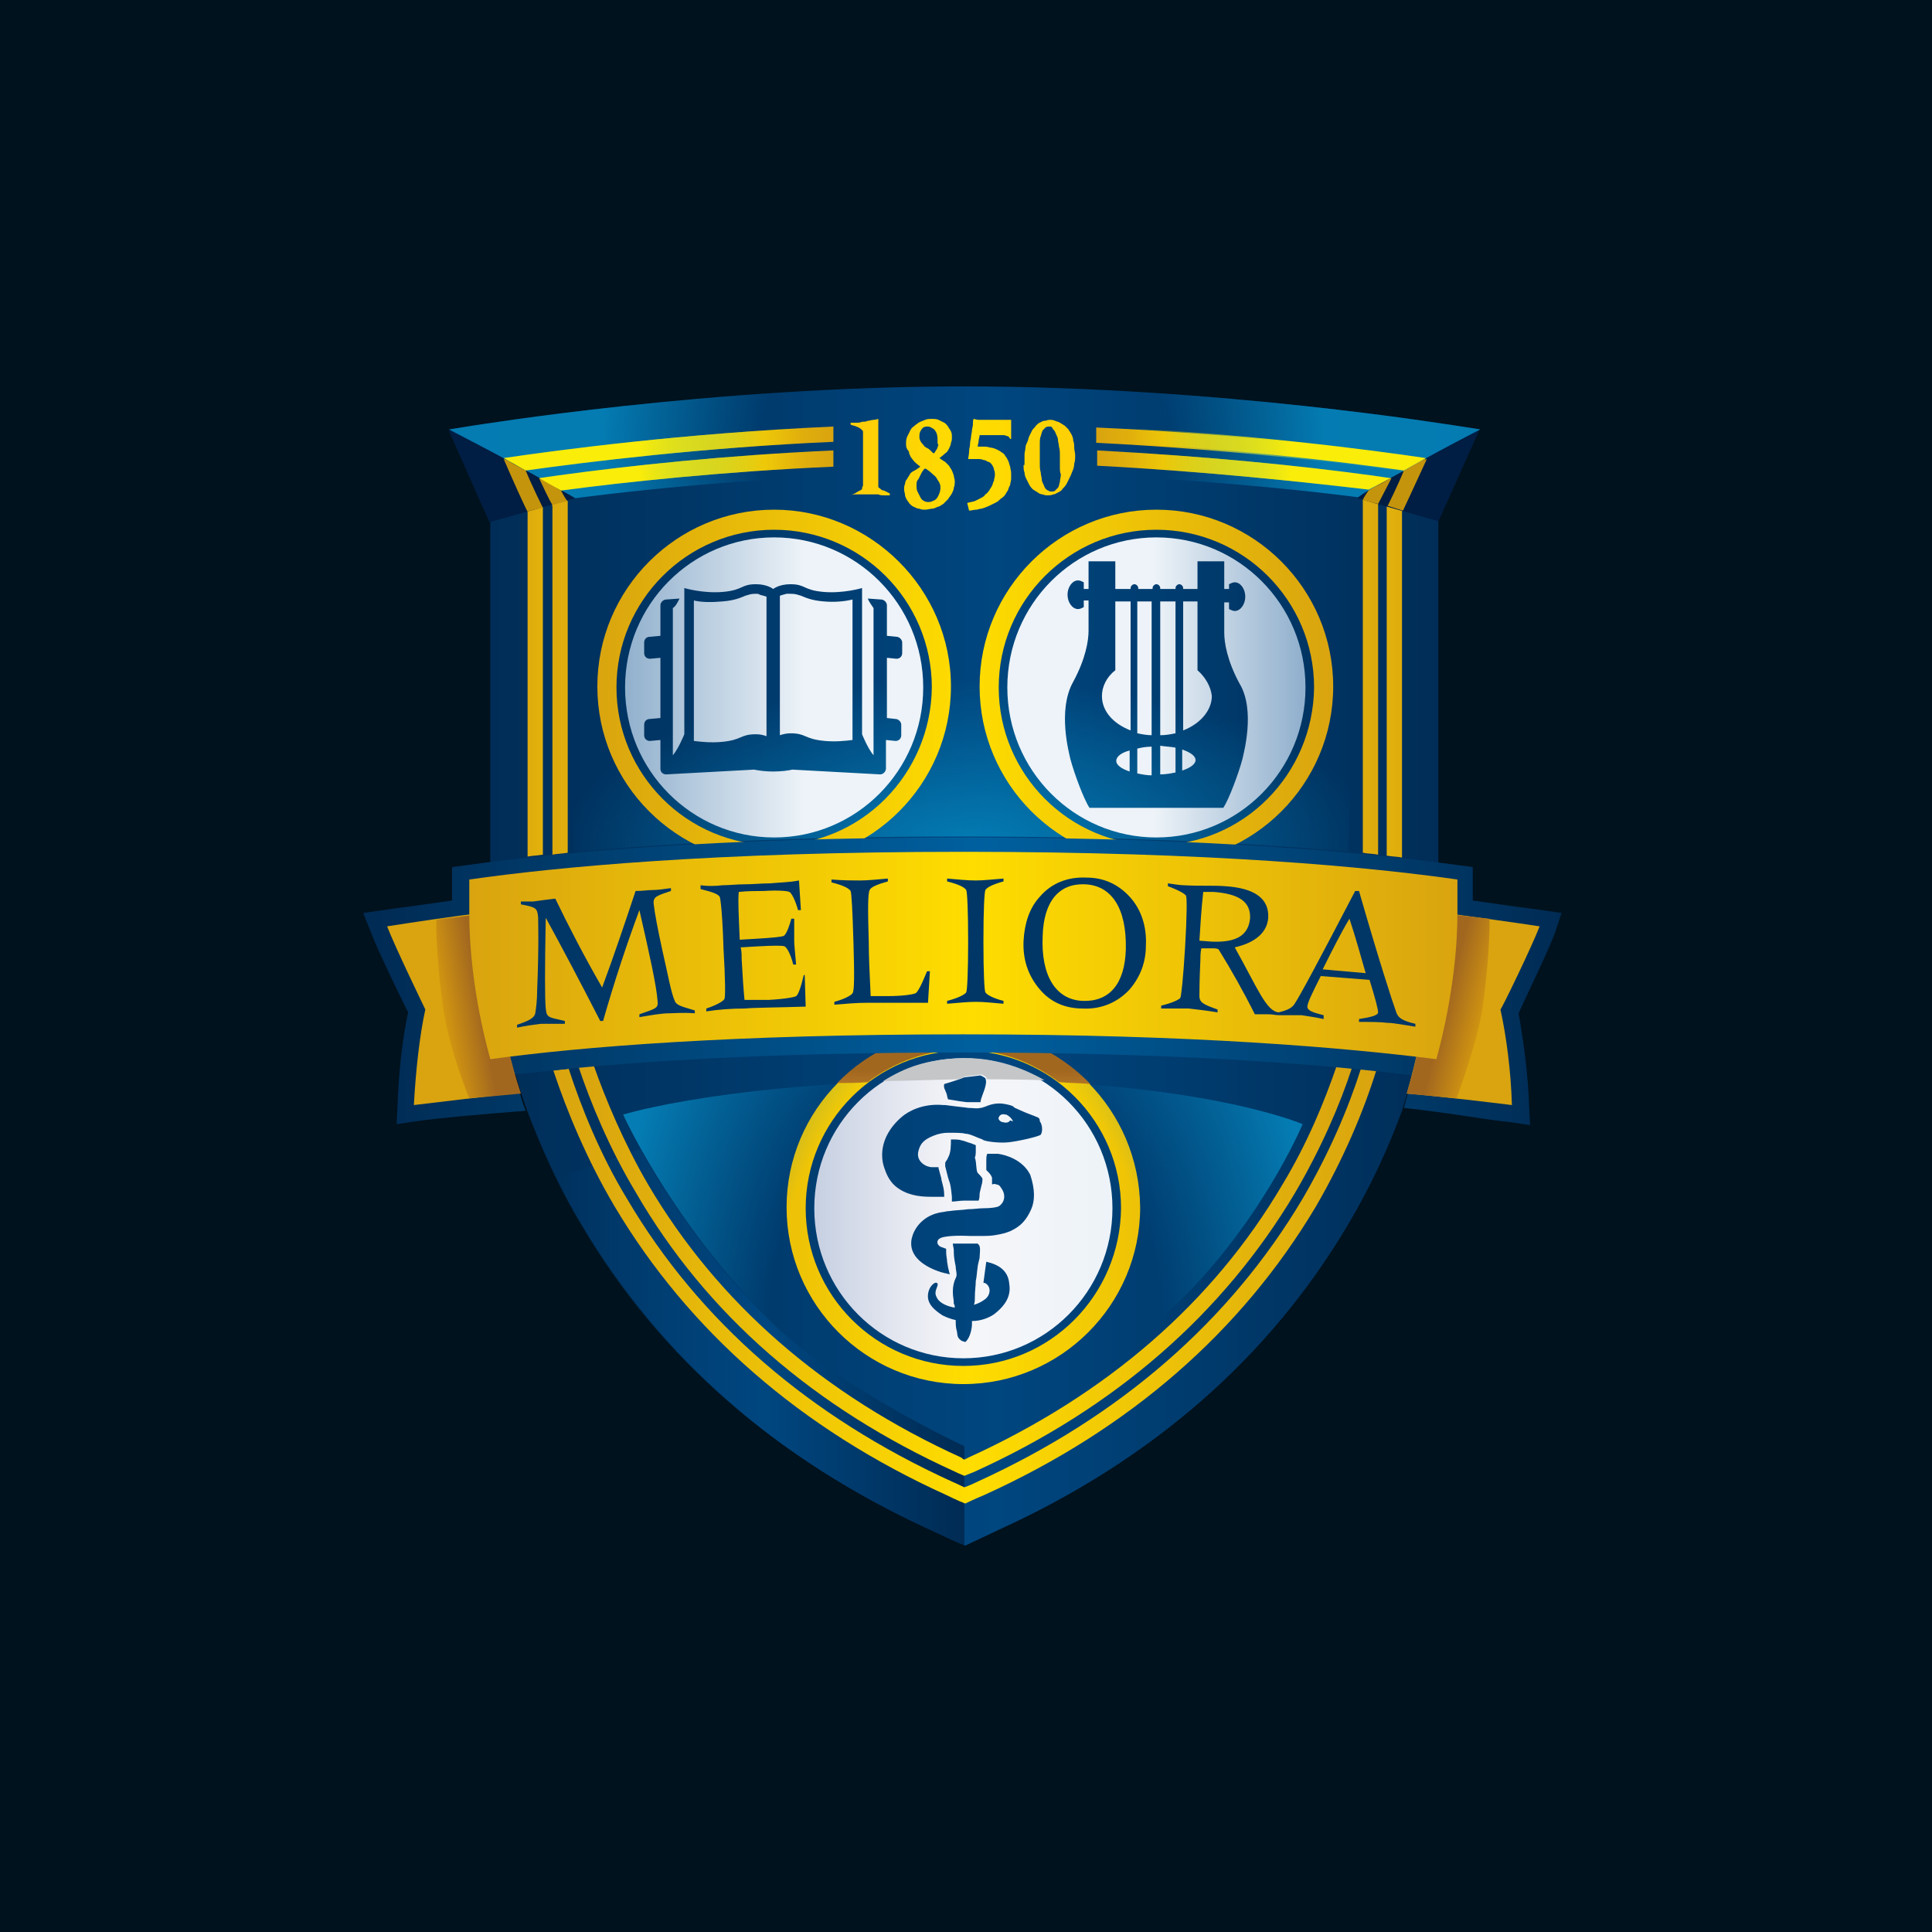 <svg width="250" height="250" viewBox="0 0 250 250" fill="none" xmlns="http://www.w3.org/2000/svg">
<rect width="250" height="250" fill="#00121E"/>
<path d="M186.118 116.282V67.436C186.489 66.57 191.435 55.565 191.435 55.565L188.344 55.07C188.096 55.07 157.676 50 124.782 50C91.889 50 61.468 55.07 61.221 55.07L58.129 55.565C58.129 55.565 63.076 66.57 63.447 67.436V116.282C63.447 123.702 65.178 135.573 68.269 143.858C70.001 148.434 72.227 153.504 75.318 158.574C85.458 175.639 100.669 188.871 120.331 197.898L123.793 199.505L124.906 200L129.358 197.898C149.143 188.871 164.23 175.639 174.37 158.574C177.462 153.38 179.688 148.434 181.419 143.735C184.387 134.46 186.118 121.599 186.118 116.282Z" fill="url(#paint0_linear_192_21465)"/>
<path d="M83.109 149.176C82.985 148.928 82.862 148.681 82.862 148.681L71.856 152.514C72.845 154.493 73.958 156.595 75.195 158.574C85.335 175.639 100.545 188.871 120.207 197.898L123.67 199.505C124.288 199.753 124.659 199.876 124.783 200V187.139C124.783 187.139 107.47 179.101 99.061 170.322C91.271 162.531 85.953 154.246 83.109 149.176Z" fill="url(#paint1_linear_192_21465)"/>
<path d="M123.67 190.478L123.917 190.602L124.783 190.973L126.019 190.478C144.321 182.193 158.294 169.951 167.569 154.369C170.908 148.681 173.381 142.993 174.989 138.046C174.37 137.923 173.628 137.923 173.01 137.799C171.402 142.498 169.177 147.939 165.961 153.256C156.934 168.59 143.208 180.462 125.277 188.623C125.277 188.623 125.03 188.747 124.783 188.871C124.659 188.871 124.412 188.623 124.412 188.623C106.481 180.462 92.878 168.59 83.851 153.256C80.759 147.939 78.41 142.374 76.802 137.799C76.06 137.923 75.442 137.923 74.824 137.923C76.431 142.745 78.904 148.681 82.243 154.246C91.394 170.074 105.368 182.193 123.67 190.478Z" fill="url(#paint2_linear_192_21465)"/>
<path d="M179.44 65.458V110.717C180.059 110.841 180.801 110.841 181.419 110.965V66.076C181.419 66.076 183.274 62.119 184.51 59.398C177.833 58.409 161.386 56.183 141.848 55.318V57.296C158.913 58.162 173.628 59.893 181.666 61.006C180.801 62.984 179.44 65.458 179.44 65.458Z" fill="url(#paint3_linear_192_21465)"/>
<path d="M72.598 63.479C80.883 62.366 93.62 61.006 107.841 60.388V58.285C93.991 58.904 81.377 60.264 72.35 61.501L69.753 61.871C69.753 61.871 71.114 64.839 71.485 65.458V110.594C72.103 110.47 72.721 110.47 73.463 110.346V64.839C73.34 64.839 72.845 63.974 72.598 63.479Z" fill="url(#paint4_linear_192_21465)"/>
<path d="M68.27 110.841C68.888 110.717 69.506 110.717 70.248 110.594V65.705C70.248 65.705 68.888 62.984 68.022 60.882C76.06 59.769 90.776 57.914 107.841 57.172V55.194C88.426 56.059 71.856 58.285 65.178 59.275C66.415 61.995 68.27 66.2 68.27 66.2V110.841Z" fill="url(#paint5_linear_192_21465)"/>
<path d="M176.101 138.294C174.494 143.364 172.021 149.176 168.558 155.111C159.16 170.94 144.939 183.306 126.514 191.715C126.514 191.715 125.524 192.209 124.782 192.457C124.04 192.086 123.175 191.715 123.175 191.715C104.749 183.306 90.528 171.064 81.13 155.111C77.668 149.423 75.195 143.24 73.587 138.294C72.845 138.417 72.227 138.417 71.608 138.541C73.34 143.735 75.936 150.041 79.523 156.101C89.168 172.3 103.636 184.913 122.433 193.446C122.433 193.446 123.917 194.188 124.906 194.559C125.895 194.064 127.379 193.446 127.379 193.446C146.176 184.913 160.644 172.3 170.289 156.101C173.876 149.918 176.472 143.735 178.08 138.541C177.462 138.417 176.843 138.294 176.101 138.294Z" fill="url(#paint6_linear_192_21465)"/>
<path d="M176.349 64.592V110.346C176.967 110.47 177.709 110.47 178.327 110.594V65.21C178.575 64.716 180.059 61.871 180.059 61.871L177.462 61.501C168.435 60.264 155.945 59.027 141.971 58.285V60.264C156.192 61.006 168.805 62.366 177.214 63.355C176.72 63.85 176.349 64.592 176.349 64.592Z" fill="url(#paint7_linear_192_21465)"/>
<path d="M58.006 55.565L63.323 67.56C63.323 67.56 68.27 66.2 70.867 65.458C73.463 64.716 74.453 64.468 74.453 64.468C74.453 64.468 73.587 63.974 72.35 63.232C70.743 62.242 68.393 61.006 66.415 59.893C62.952 58.162 58.006 55.565 58.006 55.565Z" fill="#001D43"/>
<path d="M68.022 60.882C67.528 60.635 66.909 60.264 66.415 60.017C66.044 59.769 65.673 59.522 65.178 59.398C66.291 61.995 68.022 65.829 68.27 66.2C69.012 65.952 69.63 65.829 70.248 65.705C70.248 65.705 68.888 62.984 68.022 60.882Z" fill="#C4940C"/>
<path d="M72.598 63.479C72.474 63.479 72.474 63.355 72.35 63.355C71.608 62.861 70.743 62.366 69.753 61.871C69.877 62.119 71.114 64.839 71.485 65.334C72.35 65.087 72.969 64.963 73.463 64.839C73.34 64.839 72.845 63.974 72.598 63.479Z" fill="#C4940C"/>
<path d="M191.435 55.565L186.118 67.436L175.607 64.468C175.607 64.468 176.844 63.603 178.204 62.861C179.811 61.871 182.285 60.635 184.263 59.522C187.602 57.543 191.435 55.565 191.435 55.565Z" fill="#001D43"/>
<path d="M177.091 63.479C176.72 63.974 176.349 64.592 176.349 64.716L178.327 65.21C178.575 64.716 180.058 61.871 180.058 61.871H179.935C179.316 62.242 178.698 62.613 178.204 62.861C177.833 62.984 177.462 63.232 177.091 63.479Z" fill="#C4940C"/>
<path d="M181.666 60.882C180.801 62.984 179.564 65.458 179.564 65.458L181.543 66.076C181.543 66.076 183.397 62.119 184.634 59.398C184.51 59.398 184.387 59.522 184.263 59.522C183.397 59.893 182.532 60.388 181.666 60.882Z" fill="#C4940C"/>
<path d="M124.659 133.347C112.046 133.347 101.782 143.611 101.782 156.224C101.782 168.838 112.046 179.101 124.659 179.101C137.272 179.101 147.536 168.838 147.536 156.224C147.412 143.611 137.272 133.347 124.659 133.347ZM124.659 176.752C113.406 176.752 104.255 167.601 104.255 156.348C104.255 145.095 113.406 135.944 124.659 135.944C135.912 135.944 145.063 145.095 145.063 156.348C144.939 167.601 135.912 176.752 124.659 176.752Z" fill="url(#paint8_linear_192_21465)"/>
<path d="M112.293 140.025C115.755 137.428 119.96 135.82 124.659 135.82C129.358 135.82 133.562 137.428 137.025 140.025C138.385 140.148 139.745 140.148 141.105 140.272C136.901 135.944 131.089 133.223 124.659 133.223C118.228 133.223 112.416 135.944 108.335 140.148C109.572 140.148 110.932 140.148 112.293 140.025Z" fill="url(#paint9_linear_192_21465)"/>
<path d="M130.223 144.229C130.1 144.229 130.1 144.229 130.1 144.229C129.729 144.106 129.358 144.229 129.234 144.6C129.111 144.848 129.482 145.219 129.853 145.219C130.223 145.342 130.594 145.219 130.718 144.971C130.965 145.095 131.089 145.095 131.089 145.095C130.842 144.6 130.471 144.353 130.223 144.229Z" fill="url(#paint10_linear_192_21465)"/>
<path d="M124.659 136.933C114.024 136.933 105.368 145.589 105.368 156.348C105.368 167.106 114.024 175.763 124.659 175.763C135.293 175.763 143.95 167.106 143.95 156.348C143.95 145.589 135.293 136.933 124.659 136.933ZM122.185 140.272C122.185 140.272 123.917 139.777 124.782 139.406L126.885 139.159C127.132 139.283 127.379 139.407 127.503 139.53C127.874 140.272 127.008 141.756 126.885 142.498V142.622C126.514 142.622 126.143 142.622 125.648 142.622H125.524H125.277C125.03 142.622 125.03 142.622 124.164 142.498L122.68 142.251C122.556 142.003 122.556 141.632 122.433 141.385C122.309 141.014 122.062 140.767 122.185 140.272ZM128.616 170.074C127.874 170.569 126.885 170.94 125.772 170.94C125.772 171.064 125.772 171.311 125.772 171.311C125.772 171.929 125.524 173.166 124.906 173.66C124.535 173.537 124.411 173.537 124.164 173.289C123.793 172.918 123.917 172.547 123.793 172.176C123.669 171.682 123.669 171.311 123.669 170.816C123.051 170.693 122.433 170.445 121.938 170.198C120.825 169.456 120.207 168.838 120.083 167.972C119.96 166.735 120.825 165.87 121.196 165.993C121.691 166.241 120.702 166.983 121.196 167.848C121.567 168.714 122.804 169.085 123.546 169.209C123.546 169.085 123.546 168.838 123.422 168.714C123.422 167.972 123.298 167.972 123.298 167.106C123.298 166.488 123.422 165.87 123.669 165.375C123.917 165.004 123.669 164.386 123.669 163.891C123.546 163.273 123.422 162.655 123.422 162.036C123.422 161.913 123.422 161.913 123.422 161.789C123.422 161.542 123.298 161.171 123.298 160.923C123.793 160.923 124.411 160.923 125.401 160.923H125.524H126.514C126.637 161.047 126.761 161.171 126.761 161.294C126.885 161.665 126.761 162.284 126.761 162.778C126.637 163.273 126.514 163.768 126.514 163.891C126.39 164.757 126.39 165.251 126.266 165.746C126.266 166.364 126.143 166.983 126.143 167.972C126.143 168.219 126.143 168.59 126.019 168.838C126.514 168.714 127.008 168.467 127.503 168.096C128.121 167.601 128.245 166.735 127.75 166.241C127.627 166.117 127.503 165.993 127.256 165.993L127.503 164.139L127.627 163.273C127.75 163.273 127.998 163.397 128.121 163.397C129.358 163.768 130.471 164.51 130.594 166.117C130.842 167.601 130.223 168.838 128.616 170.074ZM133.439 156.472C132.573 158.45 131.46 158.945 130.718 159.316C130.1 159.563 129.605 159.687 128.863 159.81C128.245 159.934 127.503 159.934 126.761 159.934C126.39 159.934 125.895 159.934 125.524 159.934C125.401 159.934 123.422 159.81 122.185 160.058C121.567 160.181 121.196 160.429 121.32 160.923C121.444 161.171 121.567 161.294 121.938 161.418C122.062 161.418 122.185 161.542 122.309 161.542C122.309 161.542 122.433 161.542 122.433 161.665V161.789V162.036C122.433 162.531 122.556 162.902 122.556 163.273L122.68 164.015L122.804 164.51C122.804 164.633 122.927 164.881 122.927 164.881C122.68 164.881 122.433 164.757 122.309 164.757C122.185 164.757 121.938 164.633 121.815 164.633C121.691 164.633 121.567 164.51 121.444 164.51C119.341 163.768 117.239 162.284 118.105 159.81C118.352 159.068 119.341 157.214 121.938 156.843C122.185 156.843 122.433 156.719 122.804 156.719C123.546 156.595 124.411 156.595 125.277 156.472C126.019 156.472 126.637 156.348 127.256 156.348C128.245 156.348 128.987 156.224 129.234 156.101C129.852 155.73 130.347 154.74 129.481 153.627C129.358 153.38 129.11 153.256 128.863 153.256C128.739 153.133 128.492 153.256 128.368 153.256C128.368 153.009 128.368 152.885 128.368 152.762C128.368 152.638 128.368 152.514 128.368 152.391C128.245 152.02 127.998 151.773 127.75 151.525L127.627 151.402C127.627 151.402 127.627 151.278 127.627 151.154C127.627 150.907 127.627 150.536 127.627 150.412V150.165C127.627 149.918 127.627 149.547 127.75 149.299C128.121 149.299 128.368 149.299 128.739 149.299C128.863 149.299 128.987 149.299 129.11 149.299C130.1 149.423 132.326 150.041 133.315 152.02C133.933 153.875 133.933 155.359 133.439 156.472ZM126.514 151.773C126.761 152.02 127.008 152.267 127.132 152.515C127.132 152.638 127.132 153.009 127.008 153.38C126.885 153.875 126.761 154.369 126.761 154.493C126.761 154.74 126.761 154.988 126.637 155.359H126.143H124.782C124.164 155.359 123.669 155.482 123.175 155.482C123.175 155.235 123.175 155.111 123.175 154.988V154.864C123.051 153.751 123.051 153.38 122.68 152.391C122.556 151.896 122.433 151.402 122.309 150.907C122.309 150.783 122.309 150.66 122.309 150.536C122.309 150.289 122.556 150.165 122.68 149.794C123.051 149.176 123.051 148.186 123.051 147.444C123.669 147.444 124.164 147.444 124.411 147.568C124.659 147.568 125.153 147.815 125.648 147.939L126.266 148.186V148.805C126.266 149.176 126.266 149.547 126.143 149.794C126.39 150.412 126.266 151.402 126.514 151.773ZM134.675 146.826C134.428 147.073 131.707 147.692 130.471 147.815C129.234 147.939 127.627 147.692 127.379 147.568C127.256 147.568 127.132 147.444 127.132 147.444C126.39 147.197 125.524 146.702 124.906 146.702C124.535 146.579 123.669 146.579 122.68 146.579C122.062 146.579 121.444 146.702 120.825 146.95C119.589 147.444 119.094 147.939 118.847 148.928C118.476 150.289 119.836 151.031 120.578 151.031H120.702C120.949 151.031 121.196 151.031 121.444 151.031V151.154C121.567 151.649 121.691 152.02 121.815 152.515V152.638C122.062 153.627 122.185 153.875 122.185 154.864C122.062 154.864 121.938 154.864 121.691 154.864C121.32 154.864 120.825 154.864 120.454 154.864C118.847 154.864 117.239 154.617 115.879 153.504C115.013 152.762 114.642 151.773 114.395 151.031C114.148 150.289 113.406 147.321 116.744 144.477C117.486 143.858 119.341 142.745 122.062 142.993C122.185 142.993 122.185 142.993 122.309 142.993C125.153 143.364 124.535 143.24 125.277 143.364C125.895 143.364 126.39 143.487 126.885 143.364C127.132 143.364 127.256 143.24 127.379 143.24C127.998 142.993 128.863 142.622 130.1 142.869C131.336 143.116 131.089 143.24 131.336 143.364C131.584 143.487 132.202 143.735 132.449 143.858C132.697 143.982 134.057 144.477 134.304 144.6C134.552 144.724 134.552 144.971 134.552 145.095C134.922 145.59 134.922 146.455 134.675 146.826Z" fill="url(#paint11_linear_192_21465)"/>
<path d="M125.648 136.933C125.401 136.933 125.03 136.933 124.783 136.933C122.433 136.933 120.331 137.304 118.723 137.799C117.116 138.294 115.632 139.036 114.271 139.901C114.519 139.901 119.96 139.777 124.041 139.654C124.412 139.53 124.659 139.406 124.906 139.283L127.008 139.035C127.256 139.159 127.503 139.283 127.627 139.406C127.627 139.53 127.627 139.53 127.75 139.654C131.337 139.654 135.046 139.777 135.17 139.777C132.326 138.17 129.111 137.057 125.648 136.933Z" fill="#C4C6C8"/>
<path d="M110.067 64.097C110.314 63.974 110.685 63.85 110.809 63.726C111.056 63.603 111.18 63.479 111.303 63.479C111.427 63.355 111.551 63.355 111.551 63.232C111.551 63.232 111.551 62.984 111.674 62.861C111.674 62.613 111.674 62.366 111.674 61.995C111.674 61.624 111.674 61.129 111.674 60.635V60.14V59.522V58.904V58.285C111.674 57.791 111.674 57.296 111.674 56.925C111.674 56.554 111.674 56.307 111.674 56.059C111.674 55.812 111.674 55.688 111.551 55.688C111.551 55.565 111.427 55.565 111.303 55.441C111.18 55.317 111.056 55.317 110.809 55.194C110.562 55.07 110.314 55.07 110.067 54.946V54.699C110.314 54.699 110.562 54.699 110.809 54.699C111.056 54.699 111.303 54.699 111.551 54.575C111.798 54.575 112.045 54.575 112.293 54.452C112.54 54.452 112.787 54.328 113.035 54.328C113.282 54.328 113.653 54.205 113.653 54.205C113.653 54.205 113.653 54.452 113.653 54.699C113.653 54.946 113.653 55.07 113.653 55.317C113.653 55.565 113.653 55.812 113.653 56.059C113.653 56.307 113.653 56.678 113.653 56.925C113.653 57.296 113.653 57.667 113.653 58.038V59.275V59.893V60.388C113.653 60.882 113.653 61.377 113.653 61.748C113.653 62.119 113.653 62.366 113.653 62.613C113.653 62.861 113.653 62.984 113.653 62.984C113.653 63.108 113.777 63.108 113.9 63.232C114.024 63.355 114.148 63.479 114.395 63.479C114.642 63.603 114.89 63.726 115.137 63.85V64.097C114.89 64.097 114.642 64.097 114.395 64.097C114.148 64.097 113.9 64.097 113.653 63.974H113.035C112.787 63.974 112.664 63.974 112.54 63.974C112.416 63.974 112.169 63.974 112.045 63.974C111.798 63.974 111.674 63.974 111.427 63.974C111.18 63.974 110.933 63.974 110.809 63.974C110.562 63.974 110.314 63.974 110.067 64.097Z" fill="url(#paint12_linear_192_21465)"/>
<path d="M117.239 57.42C117.239 57.172 117.239 56.925 117.363 56.554C117.486 56.307 117.61 56.059 117.734 55.812C117.857 55.565 117.981 55.317 118.228 55.194C118.476 54.946 118.723 54.823 118.847 54.699C119.094 54.575 119.341 54.452 119.712 54.328C119.96 54.205 120.331 54.205 120.578 54.205C120.825 54.205 121.196 54.205 121.443 54.328C121.691 54.452 121.938 54.575 122.185 54.699C122.433 54.823 122.556 55.07 122.68 55.194C122.804 55.441 122.927 55.565 123.051 55.812C123.175 56.059 123.175 56.307 123.175 56.554C123.175 56.801 123.175 57.049 123.051 57.296C123.051 57.543 122.927 57.791 122.804 58.038C122.68 58.285 122.556 58.533 122.309 58.656C122.062 58.904 121.567 59.275 121.567 59.275C121.567 59.275 122.062 59.645 122.309 59.769C122.556 60.017 122.68 60.14 122.804 60.264C122.927 60.511 123.051 60.635 123.175 60.882C123.298 61.13 123.298 61.253 123.422 61.5C123.422 61.748 123.546 61.995 123.546 62.242C123.546 62.49 123.546 62.861 123.422 63.108C123.422 63.355 123.298 63.603 123.175 63.85C123.051 64.097 122.804 64.345 122.68 64.592C122.433 64.839 122.309 64.963 122.062 65.21C121.814 65.334 121.567 65.581 121.32 65.581C121.072 65.705 120.825 65.829 120.578 65.829C120.331 65.829 120.083 65.952 119.712 65.952C119.465 65.952 119.218 65.952 118.97 65.829C118.723 65.829 118.476 65.705 118.228 65.581C117.981 65.458 117.857 65.334 117.734 65.21C117.61 65.087 117.486 64.839 117.363 64.716C117.239 64.468 117.115 64.221 117.115 64.097C117.115 63.85 116.992 63.603 116.992 63.355C116.992 63.108 116.992 62.861 117.115 62.613C117.115 62.366 117.239 62.119 117.363 61.995C117.486 61.748 117.61 61.624 117.734 61.377C117.857 61.13 118.105 61.006 118.352 60.882C118.599 60.758 119.094 60.388 119.094 60.388C119.094 60.388 118.599 60.017 118.352 59.769C118.105 59.522 117.981 59.275 117.857 59.151C117.734 58.904 117.61 58.656 117.61 58.409C117.239 58.038 117.239 57.667 117.239 57.42ZM118.599 62.737C118.599 63.108 118.599 63.355 118.723 63.603C118.847 63.85 118.97 64.097 119.094 64.345C119.218 64.592 119.341 64.716 119.589 64.839C119.836 64.963 119.96 64.963 120.207 64.963C120.454 64.963 120.702 64.839 120.949 64.716C121.196 64.592 121.32 64.345 121.443 64.097C121.567 63.85 121.691 63.479 121.691 63.232C121.691 62.984 121.691 62.737 121.567 62.49C121.443 62.242 121.32 62.119 121.196 61.871C121.072 61.624 120.825 61.5 120.578 61.253C120.331 61.006 119.836 60.635 119.712 60.635C119.589 60.635 119.341 61.006 119.218 61.253C119.094 61.5 118.97 61.748 118.847 61.995C118.599 62.242 118.599 62.49 118.599 62.737ZM121.32 57.049C121.32 56.678 121.32 56.43 121.196 56.059C121.072 55.812 120.949 55.565 120.702 55.441C120.454 55.317 120.331 55.194 120.083 55.194C119.836 55.194 119.712 55.194 119.465 55.317C119.341 55.441 119.218 55.565 119.094 55.812C118.97 56.059 118.97 56.307 118.97 56.43C118.97 56.678 118.97 56.801 119.094 57.049C119.218 57.296 119.341 57.42 119.465 57.543C119.589 57.791 119.836 57.914 120.083 58.038C120.331 58.162 120.702 58.656 120.825 58.656C120.949 58.656 121.072 58.285 121.196 58.162C121.32 58.038 121.32 57.791 121.443 57.543C121.32 57.543 121.32 57.296 121.32 57.049Z" fill="url(#paint13_linear_192_21465)"/>
<path d="M125.153 65.087C125.524 64.963 125.772 64.963 126.143 64.839C126.39 64.716 126.637 64.592 126.885 64.468C127.132 64.345 127.379 64.221 127.503 63.974C127.75 63.85 127.874 63.603 127.998 63.479C128.121 63.232 128.245 63.108 128.368 62.861C128.492 62.613 128.492 62.366 128.616 62.242C128.616 61.995 128.739 61.748 128.739 61.5C128.739 61.253 128.739 61.006 128.616 60.758C128.616 60.511 128.492 60.388 128.368 60.14C128.245 60.017 128.121 59.769 127.874 59.769C127.627 59.645 127.503 59.522 127.256 59.522C127.008 59.398 126.761 59.398 126.39 59.398C126.266 59.398 126.143 59.398 125.895 59.398C125.772 59.398 125.277 59.398 125.277 59.398C125.277 59.275 125.401 58.78 125.401 58.409C125.401 58.038 125.524 57.791 125.524 57.42C125.524 57.049 125.648 56.801 125.648 56.554C125.648 56.307 125.772 55.936 125.772 55.688C125.772 55.441 125.895 55.194 125.895 54.946C125.895 54.699 125.895 54.205 126.019 54.205C126.019 54.205 126.39 54.328 126.637 54.328C126.885 54.328 127.132 54.328 127.379 54.328C127.627 54.328 127.874 54.328 128.245 54.328H128.987C129.234 54.328 129.481 54.328 129.605 54.328C129.729 54.328 130.1 54.328 130.223 54.328C130.471 54.328 130.842 54.328 130.842 54.328C130.842 54.328 130.842 54.699 130.842 54.946C130.842 55.194 130.842 55.317 130.842 55.565C130.842 55.688 130.842 55.812 130.842 55.936C130.842 56.183 130.842 56.43 130.842 56.801H130.718C130.594 56.554 130.471 56.43 130.347 56.43C130.223 56.43 130.1 56.307 129.852 56.307H129.481H128.739C128.492 56.307 128.368 56.307 128.121 56.307C127.874 56.307 127.75 56.307 127.503 56.307H126.761C126.761 56.554 126.637 56.801 126.637 57.049C126.637 57.296 126.514 57.543 126.514 57.791C126.761 57.791 127.008 57.791 127.132 57.791C127.503 57.791 127.75 57.791 128.121 57.914C128.368 57.914 128.739 58.038 128.987 58.162C129.234 58.285 129.481 58.409 129.605 58.533C129.852 58.656 129.976 58.78 130.1 59.027C130.223 59.151 130.347 59.398 130.471 59.645C130.594 59.893 130.594 60.14 130.718 60.388C130.718 60.635 130.842 60.882 130.842 61.253C130.842 61.5 130.842 61.748 130.842 61.995C130.842 62.242 130.718 62.49 130.718 62.737C130.594 62.984 130.471 63.232 130.471 63.355C130.347 63.603 130.223 63.726 130.1 63.974C129.976 64.221 129.729 64.345 129.605 64.468C129.358 64.592 129.234 64.839 128.987 64.963C128.739 65.087 128.492 65.21 128.245 65.334C127.998 65.458 127.75 65.581 127.379 65.705C127.132 65.829 126.761 65.829 126.39 65.952C126.019 65.952 125.648 66.076 125.401 66.076L125.153 65.087Z" fill="url(#paint14_linear_192_21465)"/>
<path d="M132.573 59.645C132.573 59.398 132.573 59.027 132.573 58.78C132.573 58.533 132.697 58.162 132.697 57.914C132.697 57.667 132.82 57.42 132.944 57.172C133.068 56.925 133.068 56.678 133.191 56.43C133.315 56.183 133.439 55.936 133.562 55.688C133.686 55.441 133.933 55.317 134.057 55.07C134.18 54.946 134.428 54.699 134.551 54.699C134.799 54.575 134.922 54.452 135.17 54.452C135.417 54.452 135.541 54.328 135.788 54.328C136.035 54.328 136.283 54.328 136.53 54.452C136.777 54.575 137.025 54.575 137.148 54.699C137.396 54.823 137.519 54.946 137.767 55.07C137.89 55.194 138.138 55.441 138.261 55.565C138.385 55.812 138.509 55.936 138.632 56.183C138.756 56.43 138.88 56.678 138.88 57.049C139.003 57.296 139.003 57.667 139.003 57.914C139.003 58.285 139.127 58.533 139.127 58.904C139.127 59.275 139.127 59.645 139.003 60.017C139.003 60.388 138.88 60.758 138.756 61.006C138.632 61.377 138.509 61.624 138.385 61.871C138.261 62.119 138.138 62.366 138.014 62.613C137.89 62.861 137.643 63.108 137.519 63.232C137.396 63.479 137.148 63.603 136.901 63.726C136.654 63.85 136.53 63.974 136.283 63.974C136.035 64.097 135.788 64.097 135.664 64.097C135.417 64.097 135.17 64.097 134.922 63.974C134.675 63.974 134.428 63.85 134.304 63.726C134.057 63.603 133.933 63.479 133.686 63.355C133.562 63.232 133.315 62.984 133.191 62.737C133.068 62.49 132.944 62.242 132.82 61.995C132.697 61.748 132.573 61.5 132.573 61.129C132.449 60.882 132.449 60.511 132.449 60.14C132.573 60.388 132.573 60.017 132.573 59.645ZM137.148 60.264C137.148 59.769 137.148 59.398 137.148 58.904C137.148 58.533 137.148 58.162 137.025 57.791C137.025 57.42 136.901 57.172 136.901 56.925C136.901 56.678 136.777 56.43 136.654 56.183C136.53 55.936 136.53 55.812 136.406 55.688C136.283 55.565 136.159 55.441 136.159 55.317C136.035 55.194 135.912 55.194 135.788 55.194C135.664 55.194 135.417 55.194 135.293 55.317C135.17 55.441 135.046 55.565 134.922 55.688C134.799 55.936 134.799 56.059 134.675 56.43C134.551 56.678 134.551 57.049 134.551 57.42C134.551 57.791 134.551 58.285 134.551 58.656C134.551 59.151 134.551 59.522 134.551 60.017C134.551 60.388 134.551 60.758 134.675 61.129C134.675 61.5 134.799 61.748 134.799 61.995C134.799 62.242 134.922 62.49 135.046 62.737C135.17 62.984 135.17 63.108 135.293 63.232C135.417 63.355 135.541 63.479 135.664 63.479C135.788 63.603 135.912 63.603 136.035 63.603C136.283 63.603 136.406 63.603 136.53 63.479C136.654 63.355 136.777 63.232 136.901 63.108C137.025 62.984 137.025 62.737 137.148 62.366C137.148 62.119 137.272 61.748 137.272 61.377C137.148 61.129 137.148 60.758 137.148 60.264Z" fill="url(#paint15_linear_192_21465)"/>
<path d="M125.153 139.777C94.857 139.777 80.636 144.229 80.636 144.229C80.636 144.229 86.448 157.09 97.948 169.085C98.319 169.456 98.69 169.827 99.061 170.198C99.803 170.94 100.545 171.558 101.163 172.3C110.067 180.214 124.782 187.139 124.782 187.139C124.782 187.139 138.385 181.451 151.246 169.703C162.994 158.821 168.558 145.466 168.558 145.466C168.558 145.466 155.45 139.777 125.153 139.777Z" fill="url(#paint16_radial_192_21465)"/>
<path d="M124.535 108.244C146.175 108.244 162.622 109.11 174.494 110.223L175.483 64.345C175.483 64.345 151.122 61.129 125.153 61.129C99.184 61.129 74.205 64.468 74.205 64.468V110.223C74.205 110.223 74.329 110.223 74.452 110.223C86.571 109.11 102.894 108.244 124.535 108.244Z" fill="url(#paint17_radial_192_21465)"/>
<path d="M188.344 55.07C188.096 55.07 157.676 50 124.782 50C91.889 50 61.468 55.07 61.221 55.07L58.129 55.565C58.5 55.812 62.705 57.914 66.044 59.769C69.506 61.624 74.453 64.468 74.453 64.468C74.453 64.468 98.69 61.129 125.401 61.129C152.111 61.129 175.73 64.345 175.73 64.345C175.73 64.345 176.349 63.85 177.462 63.232C178.822 62.366 180.924 61.377 182.779 60.264C185.994 58.409 191.559 55.565 191.559 55.565L188.344 55.07Z" fill="url(#paint18_radial_192_21465)"/>
<path d="M181.666 60.882C173.628 59.769 158.913 57.914 141.848 57.172V55.194C161.262 56.059 177.833 58.285 184.51 59.275M72.598 63.479C80.883 62.366 93.62 61.006 107.841 60.388V58.285C93.991 58.904 81.378 60.264 72.35 61.5L69.754 61.871M68.022 60.882C76.06 59.769 90.776 57.914 107.841 57.172V55.194C88.426 56.059 71.856 58.285 65.178 59.275M179.935 61.871L177.338 61.5C168.311 60.264 155.821 59.027 141.848 58.285V60.264C156.069 61.006 168.682 62.366 177.091 63.355" fill="url(#paint19_radial_192_21465)"/>
<path d="M100.174 65.952C87.561 65.952 77.297 76.216 77.297 88.829C77.297 101.443 87.561 111.707 100.174 111.707C112.787 111.707 123.051 101.443 123.051 88.829C123.051 76.216 112.664 65.952 100.174 65.952ZM100.174 109.357C88.921 109.357 79.77 100.206 79.77 88.953C79.77 77.7 88.921 68.549 100.174 68.549C111.427 68.549 120.578 77.7 120.578 88.953C120.454 100.206 111.427 109.357 100.174 109.357Z" fill="url(#paint20_linear_192_21465)"/>
<path d="M149.638 65.952C137.025 65.952 126.761 76.216 126.761 88.829C126.761 101.443 137.025 111.707 149.638 111.707C162.251 111.707 172.515 101.443 172.515 88.829C172.515 76.216 162.251 65.952 149.638 65.952ZM149.638 109.357C138.385 109.357 129.234 100.206 129.234 88.953C129.234 77.7 138.385 68.549 149.638 68.549C160.891 68.549 170.042 77.7 170.042 88.953C169.918 100.206 160.891 109.357 149.638 109.357Z" fill="url(#paint21_linear_192_21465)"/>
<path d="M97.824 76.834C97.082 76.834 96.959 76.958 96.464 77.082C95.846 77.329 95.104 77.7 93.496 77.824C92.136 77.947 90.776 77.947 89.786 77.7V95.878C90.776 96.002 92.012 96.125 93.373 96.002C96.093 95.754 95.722 95.012 97.824 95.012C98.443 95.012 98.814 95.136 99.184 95.26V77.205C99.184 77.205 98.814 77.082 98.319 76.958C98.195 76.834 97.948 76.834 97.824 76.834ZM106.604 77.824C104.997 77.7 104.255 77.329 103.636 77.082C103.142 76.958 103.018 76.834 102.276 76.834C102.029 76.834 101.905 76.834 101.781 76.834C101.287 76.958 100.916 77.082 100.916 77.082V95.136C101.287 95.012 101.781 94.889 102.276 94.889C104.378 94.889 104.007 95.631 106.728 95.878C108.088 96.002 109.325 95.878 110.314 95.754V77.576C109.325 77.824 107.964 77.947 106.604 77.824ZM100.174 69.538C89.539 69.538 80.883 78.195 80.883 88.953C80.883 99.712 89.539 108.368 100.174 108.368C110.809 108.368 119.465 99.712 119.465 88.953C119.465 78.195 110.809 69.538 100.174 69.538ZM115.879 93.034C116.25 93.034 116.621 93.405 116.621 93.776V95.136C116.621 95.507 116.373 95.878 115.879 95.878L114.642 95.754V99.464C114.642 99.835 114.271 100.206 113.9 100.206L102.523 99.588C102.029 99.711 101.039 99.835 100.05 99.835C99.061 99.835 98.195 99.711 97.577 99.588L86.2 100.206C85.829 100.206 85.458 99.959 85.458 99.464V95.754L84.098 95.878C83.727 95.878 83.356 95.631 83.356 95.136V93.776C83.356 93.405 83.603 93.034 84.098 93.034L85.458 92.91V85.12L84.098 85.243C83.727 85.243 83.356 84.996 83.356 84.501V83.141C83.356 82.77 83.603 82.399 84.098 82.399L85.458 82.275V78.318C85.458 77.947 85.829 77.576 86.2 77.576L87.931 77.453C87.684 77.947 87.437 78.442 87.066 78.689V97.733C87.808 96.867 88.55 95.012 88.55 95.012V76.092C88.55 76.092 91.023 76.834 93.62 76.587C96.217 76.34 95.846 75.598 97.824 75.598C99.308 75.598 100.05 76.216 100.05 76.216C100.05 76.216 100.792 75.598 102.276 75.598C104.255 75.598 103.884 76.34 106.481 76.587C109.077 76.834 111.551 76.092 111.551 76.092V95.012C111.551 95.012 112.293 96.867 113.035 97.733V78.689C112.787 78.318 112.416 77.824 112.293 77.453L114.024 77.576C114.395 77.576 114.766 77.947 114.766 78.318V82.275L116.002 82.399C116.373 82.399 116.744 82.77 116.744 83.141V84.501C116.744 84.872 116.497 85.243 116.002 85.243L114.766 85.12V92.91L115.879 93.034Z" fill="url(#paint22_linear_192_21465)"/>
<path d="M149.638 69.538C139.003 69.538 130.347 78.195 130.347 88.953C130.347 99.712 139.003 108.368 149.638 108.368C160.273 108.368 168.929 99.712 168.929 88.953C168.929 78.195 160.273 69.538 149.638 69.538ZM160.768 98.228C160.273 100.082 159.036 103.421 158.294 104.534H140.982C140.24 103.421 139.003 100.082 138.509 98.228C138.385 97.609 136.778 91.921 138.88 88.211C140.487 85.243 140.858 82.894 140.858 81.657V77.7H140.24V78.566C139.993 78.689 139.745 78.813 139.498 78.813C138.756 78.813 138.138 77.947 138.138 76.958C138.138 75.969 138.756 75.103 139.498 75.103C139.745 75.103 139.993 75.227 140.24 75.35V76.216H140.858V72.63H144.321V76.216H146.299V76.092C146.299 75.845 146.547 75.598 146.794 75.598C147.041 75.598 147.289 75.845 147.289 76.092V76.216H149.144V76.092C149.144 75.845 149.391 75.598 149.638 75.598C149.886 75.598 150.133 75.845 150.133 76.092V76.216H152.111V76.092C152.111 75.845 152.359 75.598 152.606 75.598C152.853 75.598 153.101 75.845 153.101 76.092V76.216H154.956V72.63H158.418V76.216H159.036V75.598C159.284 75.474 159.531 75.35 159.778 75.35C160.52 75.35 161.139 76.216 161.139 77.205C161.139 78.195 160.52 79.06 159.778 79.06C159.531 79.06 159.284 78.936 159.036 78.813V77.947H158.418V81.904C158.418 83.141 158.789 85.49 160.397 88.458C162.499 91.921 160.891 97.609 160.768 98.228ZM150.133 100.206C150.875 100.206 151.493 100.082 152.111 99.959V96.744C151.493 96.62 150.875 96.62 150.133 96.496V100.206ZM152.977 96.991V99.711C154.09 99.341 154.708 98.846 154.708 98.351C154.708 97.856 154.09 97.362 152.977 96.991ZM150.133 95.136C150.875 95.136 151.493 95.012 152.111 94.889V77.824H150.133V95.136ZM154.956 86.727V77.824H153.101V94.518C155.327 93.652 156.81 91.921 156.81 90.066C156.687 88.829 155.945 87.593 154.956 86.727ZM147.165 100.082C147.783 100.206 148.402 100.33 149.02 100.33V96.62C148.278 96.62 147.66 96.744 147.165 96.867V100.082ZM147.165 94.889C147.783 95.012 148.402 95.136 149.02 95.136V77.824H147.165V94.889ZM144.321 86.727C143.208 87.593 142.59 88.829 142.59 90.066C142.59 92.044 144.073 93.652 146.299 94.518V77.824H144.321V86.727ZM144.444 98.475C144.444 98.969 145.063 99.464 146.176 99.835V97.115C145.186 97.362 144.444 97.856 144.444 98.475Z" fill="url(#paint23_linear_192_21465)"/>
<path d="M202.07 118.137L197.742 117.518C195.64 117.271 193.29 116.9 190.57 116.529V112.201L188.715 111.954C177.091 110.346 156.687 108.368 124.535 108.368C92.383 108.368 71.856 110.346 60.355 111.954L58.5 112.201V116.529C55.78 116.9 53.307 117.271 51.328 117.518L47 118.137L47.989 120.61C48.855 122.96 51.823 129.019 52.812 130.997C52.07 134.46 51.575 138.788 51.452 142.993L51.328 145.466L53.801 145.095C57.388 144.6 61.839 144.229 68.022 143.734C68.022 143.734 67.651 142.869 67.28 141.509C66.909 140.272 66.538 139.035 66.538 139.035L69.011 138.788C80.759 137.428 98.937 136.191 124.659 136.191C150.751 136.191 169.053 137.551 180.801 138.912L182.779 139.159L182.284 141.138L181.666 143.363C187.478 143.982 191.93 144.847 195.516 145.218L197.989 145.589L197.866 143.116C197.742 139.035 197.124 134.584 196.505 131.121C197.371 129.143 200.339 123.083 201.204 120.734L202.07 118.137Z" fill="url(#paint24_linear_192_21465)"/>
<path d="M67.28 141.385C64.931 133.965 63.57 124.567 63.323 118.013C58.006 118.631 53.306 119.373 50.091 119.868C51.081 122.465 55.038 130.627 55.038 130.627C54.296 133.965 53.801 138.541 53.554 142.993C56.769 142.622 61.715 142.003 67.28 141.385Z" fill="#D9A40F"/>
<path d="M199.226 119.868C196.011 119.373 191.435 118.755 186.118 118.013C185.871 123.454 184.387 133.347 182.037 141.509C187.602 142.003 192.548 142.622 195.64 142.993C195.516 138.541 194.898 133.965 194.156 130.627C194.279 130.627 198.237 122.465 199.226 119.868Z" fill="#D9A40F"/>
<path d="M192.672 118.879L186.118 118.137C185.871 123.578 184.387 133.471 182.037 141.509L188.467 142.127C188.467 142.127 190.693 136.315 191.683 131.369C192.548 126.299 192.919 118.879 192.672 118.879Z" fill="url(#paint25_linear_192_21465)"/>
<path d="M63.323 118.137L56.522 119.003C56.275 119.003 56.646 126.422 57.511 131.369C58.377 136.439 60.726 142.127 60.726 142.127L67.404 141.509C64.931 134.089 63.571 124.691 63.323 118.137Z" fill="url(#paint26_linear_192_21465)"/>
<path d="M124.658 110.223C92.383 110.223 71.979 112.201 60.726 113.809V118.137C60.726 121.723 61.097 128.524 63.447 137.057C75.194 135.449 94.856 133.842 124.658 133.842C154.461 133.842 174.123 135.573 185.87 137.057C188.22 128.401 188.591 121.599 188.591 118.137V113.809C177.338 112.201 156.81 110.223 124.658 110.223Z" fill="url(#paint27_linear_192_21465)"/>
<path d="M118.476 128.524C118.228 128.648 116.992 128.895 114.889 128.895H112.664C112.54 126.175 112.416 123.825 112.416 121.847C112.293 117.642 112.293 115.54 112.54 115.169C112.664 114.798 113.529 114.427 114.889 114.056V113.685C113.405 113.809 112.293 113.932 111.303 113.932C110.314 113.932 109.077 113.932 107.593 113.809V114.18C109.077 114.551 109.819 114.922 110.067 115.293C110.19 115.54 110.314 117.766 110.438 121.97C110.561 126.051 110.561 128.277 110.314 128.524C110.19 128.772 109.325 129.266 107.964 129.637V130.008C109.448 129.885 110.809 129.761 112.169 129.761C113.653 129.761 116.25 129.761 120.083 129.761L120.33 125.68H119.959C119.218 127.535 118.723 128.401 118.476 128.524ZM104.007 126.175C103.636 127.782 103.265 128.772 103.018 128.895C102.894 129.019 101.658 129.266 99.432 129.39C98.566 129.39 97.577 129.39 96.34 129.39C96.217 128.153 96.093 126.422 95.969 124.073C95.969 123.578 95.969 123.083 95.846 122.589L97.948 122.465C100.174 122.341 101.287 122.341 101.534 122.465C101.781 122.589 102.276 123.331 102.647 124.815H103.018C102.894 123.331 102.771 122.341 102.771 121.723C102.771 121.105 102.771 120.115 102.771 118.879H102.4C102.029 120.239 101.658 120.981 101.41 121.105C101.163 121.228 99.927 121.352 97.824 121.476L95.722 121.599C95.598 118.632 95.475 116.529 95.598 115.416C96.711 115.293 97.824 115.293 98.814 115.293C100.792 115.169 101.905 115.293 102.152 115.416C102.4 115.54 102.894 116.406 103.265 117.766H103.636L103.389 113.932C102.152 114.18 100.916 114.18 99.679 114.303C98.566 114.303 97.453 114.427 96.34 114.427C95.351 114.427 94.362 114.551 93.496 114.551C92.507 114.674 91.518 114.674 90.652 114.551V115.045C92.136 115.416 92.878 115.664 93.125 116.035C93.249 116.282 93.496 118.508 93.62 122.712C93.867 126.793 93.867 129.019 93.743 129.266C93.62 129.514 92.878 130.008 91.394 130.503V130.874C93.001 130.627 94.609 130.503 96.34 130.503C97.701 130.379 100.421 130.379 104.255 130.256L104.131 126.175H104.007ZM180.677 130.998C180.182 129.637 178.451 124.32 175.854 115.293H175.359C170.66 124.32 168.063 129.143 167.445 130.008C167.074 130.503 166.456 130.75 165.466 130.998C163.859 130.874 162.746 127.906 159.778 122.589C162.499 121.97 163.983 120.61 164.106 118.755C164.23 116.282 162.375 114.922 158.541 114.674C157.058 114.551 155.326 114.674 153.224 114.551C152.729 114.551 151.987 114.427 151.122 114.303V114.674C152.482 115.169 153.348 115.664 153.471 115.911C153.595 116.158 153.595 118.384 153.348 122.589C153.1 126.669 152.853 128.895 152.729 129.143C152.482 129.39 151.74 129.761 150.256 130.132V130.503C151.864 130.503 153.1 130.503 153.842 130.503C154.832 130.627 156.068 130.75 157.552 130.998V130.627C155.821 130.008 155.203 129.761 155.203 128.895C155.203 128.401 155.203 126.917 155.326 124.32C155.326 123.825 155.326 123.331 155.45 122.712C156.068 122.712 156.439 122.712 156.81 122.712C157.181 122.712 157.429 122.712 157.676 122.836C159.283 125.433 160.891 128.277 162.375 131.245C162.993 131.245 163.488 131.245 164.106 131.245C164.601 131.245 165.095 131.369 165.59 131.369H165.714C165.837 131.369 165.837 131.369 165.961 131.369C167.074 131.369 167.94 131.369 168.434 131.369C169.176 131.492 170.166 131.616 171.279 131.863V131.369C169.795 130.998 169.176 130.75 169.176 130.256C169.176 129.761 169.795 128.524 170.908 126.298L177.214 126.793C177.956 129.143 178.327 130.627 178.327 130.998C178.327 131.369 177.462 131.616 175.854 131.863V132.234C177.338 132.234 178.574 132.234 179.564 132.358C180.306 132.358 181.542 132.605 183.15 132.852V132.481C181.542 132.11 180.924 131.739 180.677 130.998ZM156.81 121.847L155.203 121.723C155.326 119.744 155.45 117.642 155.697 115.416C156.316 115.416 156.687 115.416 157.058 115.416C160.273 115.664 161.88 116.653 161.757 118.879C161.509 121.105 159.902 121.97 156.81 121.847ZM171.155 125.433C172.391 122.96 173.504 120.734 174.617 118.879C175.483 121.476 176.101 123.825 176.72 125.927L171.155 125.433ZM87.313 129.514C86.819 128.401 86.448 126.175 85.706 122.96C85.087 120.115 84.716 118.137 84.593 117.024C84.469 116.035 84.964 115.911 86.819 115.293V114.922C85.953 115.045 85.087 115.169 84.469 115.169C83.851 115.169 83.109 115.293 82.243 115.293C80.883 119.373 79.522 123.454 77.915 127.782C75.565 123.702 73.587 119.868 71.856 116.282C70.743 116.406 69.877 116.529 69.011 116.653C68.517 116.653 67.898 116.653 67.404 116.653V117.024C69.382 117.395 69.506 117.519 69.63 118.631C69.63 119.002 69.753 122.218 69.506 128.153C69.506 129.39 69.382 130.379 69.259 131.121C69.135 131.739 68.393 132.11 66.909 132.605V132.976C68.022 132.729 69.011 132.605 70.001 132.481C70.495 132.481 71.485 132.481 73.092 132.481V132.11C70.99 131.616 70.743 131.739 70.619 130.503C70.495 129.266 70.495 125.433 70.619 118.755C72.721 122.589 75.071 127.04 77.668 132.11H78.039C79.522 126.917 81.13 122.094 82.738 117.766C84.098 123.702 84.964 127.659 85.087 129.514C85.211 130.503 84.84 130.503 82.738 131.245V131.616C84.222 131.369 85.582 131.121 86.571 131.121C87.189 131.121 88.302 130.998 89.91 131.121V130.75C88.302 130.256 87.561 130.132 87.313 129.514ZM140.611 113.561C138.138 113.438 136.035 114.303 134.551 116.035C133.191 117.519 132.573 119.497 132.449 121.723C132.326 124.196 133.067 126.298 134.551 128.03C135.912 129.637 137.767 130.503 140.116 130.503C142.589 130.627 144.692 129.637 146.175 128.03C147.536 126.422 148.278 124.567 148.278 122.341C148.401 119.868 147.659 117.642 146.175 116.035C144.692 114.427 142.837 113.561 140.611 113.561ZM145.681 122.836C145.557 127.288 143.579 129.637 140.116 129.514C136.654 129.39 134.675 126.298 134.922 121.105C135.046 116.653 137.025 114.303 140.363 114.427C143.826 114.551 145.804 117.519 145.681 122.836ZM122.556 113.685V114.056C124.04 114.427 124.782 114.798 125.03 115.169C125.153 115.416 125.277 117.642 125.277 121.847C125.277 125.927 125.153 128.153 125.03 128.401C124.906 128.648 124.04 129.143 122.556 129.514V129.885C124.04 129.761 125.277 129.637 126.266 129.637C127.255 129.637 128.492 129.761 129.852 129.885V129.514C128.368 129.143 127.626 128.648 127.503 128.401C127.379 128.153 127.255 125.927 127.255 121.847C127.255 117.642 127.379 115.54 127.503 115.169C127.75 114.798 128.492 114.427 129.852 114.056V113.685C128.368 113.809 127.132 113.932 126.266 113.932C125.153 113.932 124.04 113.809 122.556 113.685Z" fill="#003767"/>
<defs>
<linearGradient id="paint0_linear_192_21465" x1="57.994" y1="124.982" x2="191.425" y2="124.982" gradientUnits="userSpaceOnUse">
<stop stop-color="#002B54"/>
<stop offset="0.531" stop-color="#00467F"/>
<stop offset="1" stop-color="#002B54"/>
</linearGradient>
<linearGradient id="paint1_linear_192_21465" x1="71.868" y1="174.334" x2="124.803" y2="174.334" gradientUnits="userSpaceOnUse">
<stop stop-color="#00467F" stop-opacity="0"/>
<stop offset="0.52" stop-color="#00467F"/>
<stop offset="1" stop-color="#002B54"/>
</linearGradient>
<linearGradient id="paint2_linear_192_21465" x1="74.713" y1="164.481" x2="174.941" y2="164.481" gradientUnits="userSpaceOnUse">
<stop stop-color="#D9A40F"/>
<stop offset="0.509" stop-color="#FFDD00"/>
<stop offset="1" stop-color="#D9A40F"/>
</linearGradient>
<linearGradient id="paint3_linear_192_21465" x1="141.897" y1="83.059" x2="184.516" y2="83.059" gradientUnits="userSpaceOnUse">
<stop stop-color="#D9A40F"/>
<stop offset="0.509" stop-color="#FFDD00"/>
<stop offset="1" stop-color="#D9A40F"/>
</linearGradient>
<linearGradient id="paint4_linear_192_21465" x1="69.703" y1="84.424" x2="107.761" y2="84.424" gradientUnits="userSpaceOnUse">
<stop stop-color="#D9A40F"/>
<stop offset="0.509" stop-color="#FFDD00"/>
<stop offset="1" stop-color="#D9A40F"/>
</linearGradient>
<linearGradient id="paint5_linear_192_21465" x1="65.152" y1="83.039" x2="107.762" y2="83.039" gradientUnits="userSpaceOnUse">
<stop stop-color="#D9A40F"/>
<stop offset="0.509" stop-color="#FFDD00"/>
<stop offset="1" stop-color="#D9A40F"/>
</linearGradient>
<linearGradient id="paint6_linear_192_21465" x1="71.541" y1="166.345" x2="178.096" y2="166.345" gradientUnits="userSpaceOnUse">
<stop stop-color="#D9A40F"/>
<stop offset="0.509" stop-color="#FFDD00"/>
<stop offset="1" stop-color="#D9A40F"/>
</linearGradient>
<linearGradient id="paint7_linear_192_21465" x1="141.901" y1="84.447" x2="179.969" y2="84.447" gradientUnits="userSpaceOnUse">
<stop stop-color="#D9A40F"/>
<stop offset="0.509" stop-color="#FFDD00"/>
<stop offset="1" stop-color="#D9A40F"/>
</linearGradient>
<linearGradient id="paint8_linear_192_21465" x1="76.742" y1="156.219" x2="172.436" y2="156.219" gradientUnits="userSpaceOnUse">
<stop stop-color="#D9A40F"/>
<stop offset="0.509" stop-color="#FFDD00"/>
<stop offset="1" stop-color="#D9A40F"/>
</linearGradient>
<linearGradient id="paint9_linear_192_21465" x1="124.648" y1="143.175" x2="124.648" y2="136.548" gradientUnits="userSpaceOnUse">
<stop stop-color="#C58930"/>
<stop offset="0.709" stop-color="#A2671F"/>
</linearGradient>
<linearGradient id="paint10_linear_192_21465" x1="78.916" y1="144.682" x2="171.049" y2="144.682" gradientUnits="userSpaceOnUse">
<stop offset="0.012" stop-color="white" stop-opacity="0.55"/>
<stop offset="0.503" stop-color="white"/>
<stop offset="1" stop-color="white" stop-opacity="0.55"/>
</linearGradient>
<linearGradient id="paint11_linear_192_21465" x1="105.296" y1="156.316" x2="143.969" y2="156.316" gradientUnits="userSpaceOnUse">
<stop stop-color="#C6CFE2"/>
<stop offset="0.026" stop-color="#C9D2E3"/>
<stop offset="0.322" stop-color="#E8EAF2"/>
<stop offset="0.503" stop-color="#F6F6F9"/>
<stop offset="1" stop-color="#EDF3F8"/>
</linearGradient>
<linearGradient id="paint12_linear_192_21465" x1="67.474" y1="59.403" x2="182.188" y2="59.403" gradientUnits="userSpaceOnUse">
<stop stop-color="#F9A01B"/>
<stop offset="0.509" stop-color="#FFDD00"/>
<stop offset="1" stop-color="#F9A01B"/>
</linearGradient>
<linearGradient id="paint13_linear_192_21465" x1="67.405" y1="60.084" x2="182.288" y2="60.084" gradientUnits="userSpaceOnUse">
<stop stop-color="#F9A01B"/>
<stop offset="0.509" stop-color="#FFDD00"/>
<stop offset="1" stop-color="#F9A01B"/>
</linearGradient>
<linearGradient id="paint14_linear_192_21465" x1="67.396" y1="60.106" x2="182.284" y2="60.106" gradientUnits="userSpaceOnUse">
<stop stop-color="#F9A01B"/>
<stop offset="0.509" stop-color="#FFDD00"/>
<stop offset="1" stop-color="#F9A01B"/>
</linearGradient>
<linearGradient id="paint15_linear_192_21465" x1="67.422" y1="59.47" x2="182.254" y2="59.47" gradientUnits="userSpaceOnUse">
<stop stop-color="#F9A01B"/>
<stop offset="0.509" stop-color="#FFDD00"/>
<stop offset="1" stop-color="#F9A01B"/>
</linearGradient>
<radialGradient id="paint16_radial_192_21465" cx="0" cy="0" r="1" gradientUnits="userSpaceOnUse" gradientTransform="translate(124.72 175.042) rotate(-89.001) scale(73.784 46.888)">
<stop offset="0.546" stop-color="#0585BD" stop-opacity="0"/>
<stop offset="0.988" stop-color="#0585BD" stop-opacity="0.9"/>
</radialGradient>
<radialGradient id="paint17_radial_192_21465" cx="0" cy="0" r="1" gradientUnits="userSpaceOnUse" gradientTransform="translate(125.512 109.291) scale(95.841 39.282)">
<stop stop-color="#0484BC" stop-opacity="0.87"/>
<stop offset="0.546" stop-color="#0484BC" stop-opacity="0"/>
</radialGradient>
<radialGradient id="paint18_radial_192_21465" cx="0" cy="0" r="1" gradientUnits="userSpaceOnUse" gradientTransform="translate(124.705 57.241) scale(47.426 47.63)">
<stop offset="0.546" stop-color="#0484BC" stop-opacity="0"/>
<stop offset="0.988" stop-color="#0484BC" stop-opacity="0.9"/>
</radialGradient>
<radialGradient id="paint19_radial_192_21465" cx="0" cy="0" r="1" gradientUnits="userSpaceOnUse" gradientTransform="translate(124.836 59.309) scale(42.303 42.303)">
<stop offset="0.509" stop-color="#FAED09" stop-opacity="0"/>
<stop offset="1" stop-color="#FAED09"/>
</radialGradient>
<linearGradient id="paint20_linear_192_21465" x1="76.742" y1="88.814" x2="172.426" y2="88.814" gradientUnits="userSpaceOnUse">
<stop stop-color="#D9A40F"/>
<stop offset="0.509" stop-color="#FFDD00"/>
<stop offset="1" stop-color="#D9A40F"/>
</linearGradient>
<linearGradient id="paint21_linear_192_21465" x1="76.741" y1="88.814" x2="172.43" y2="88.814" gradientUnits="userSpaceOnUse">
<stop stop-color="#D9A40F"/>
<stop offset="0.509" stop-color="#FFDD00"/>
<stop offset="1" stop-color="#D9A40F"/>
</linearGradient>
<linearGradient id="paint22_linear_192_21465" x1="80.784" y1="88.911" x2="119.461" y2="88.911" gradientUnits="userSpaceOnUse">
<stop stop-color="#91B0CD"/>
<stop offset="0.602" stop-color="#EDF3F8"/>
<stop offset="0.837" stop-color="#EDF3F8"/>
</linearGradient>
<linearGradient id="paint23_linear_192_21465" x1="168.941" y1="88.911" x2="130.264" y2="88.911" gradientUnits="userSpaceOnUse">
<stop offset="0.01" stop-color="#91B0CD"/>
<stop offset="0.505" stop-color="#EDF3F8"/>
<stop offset="0.837" stop-color="#EDF3F8"/>
</linearGradient>
<linearGradient id="paint24_linear_192_21465" x1="47.134" y1="126.824" x2="202.113" y2="126.824" gradientUnits="userSpaceOnUse">
<stop offset="0.01" stop-color="#002B54"/>
<stop offset="0.515" stop-color="#00609F"/>
<stop offset="1" stop-color="#002B54"/>
</linearGradient>
<linearGradient id="paint25_linear_192_21465" x1="191.854" y1="131.332" x2="185.084" y2="129.609" gradientUnits="userSpaceOnUse">
<stop stop-color="#D09411"/>
<stop offset="0.699" stop-color="#A2671F"/>
</linearGradient>
<linearGradient id="paint26_linear_192_21465" x1="57.637" y1="130.945" x2="64.11" y2="129.803" gradientUnits="userSpaceOnUse">
<stop stop-color="#D09411"/>
<stop offset="0.709" stop-color="#A2671F"/>
</linearGradient>
<linearGradient id="paint27_linear_192_21465" x1="60.725" y1="123.669" x2="188.522" y2="123.669" gradientUnits="userSpaceOnUse">
<stop stop-color="#D9A40F"/>
<stop offset="0.509" stop-color="#FFDD00"/>
<stop offset="1" stop-color="#D9A40F"/>
</linearGradient>
</defs>
</svg>
